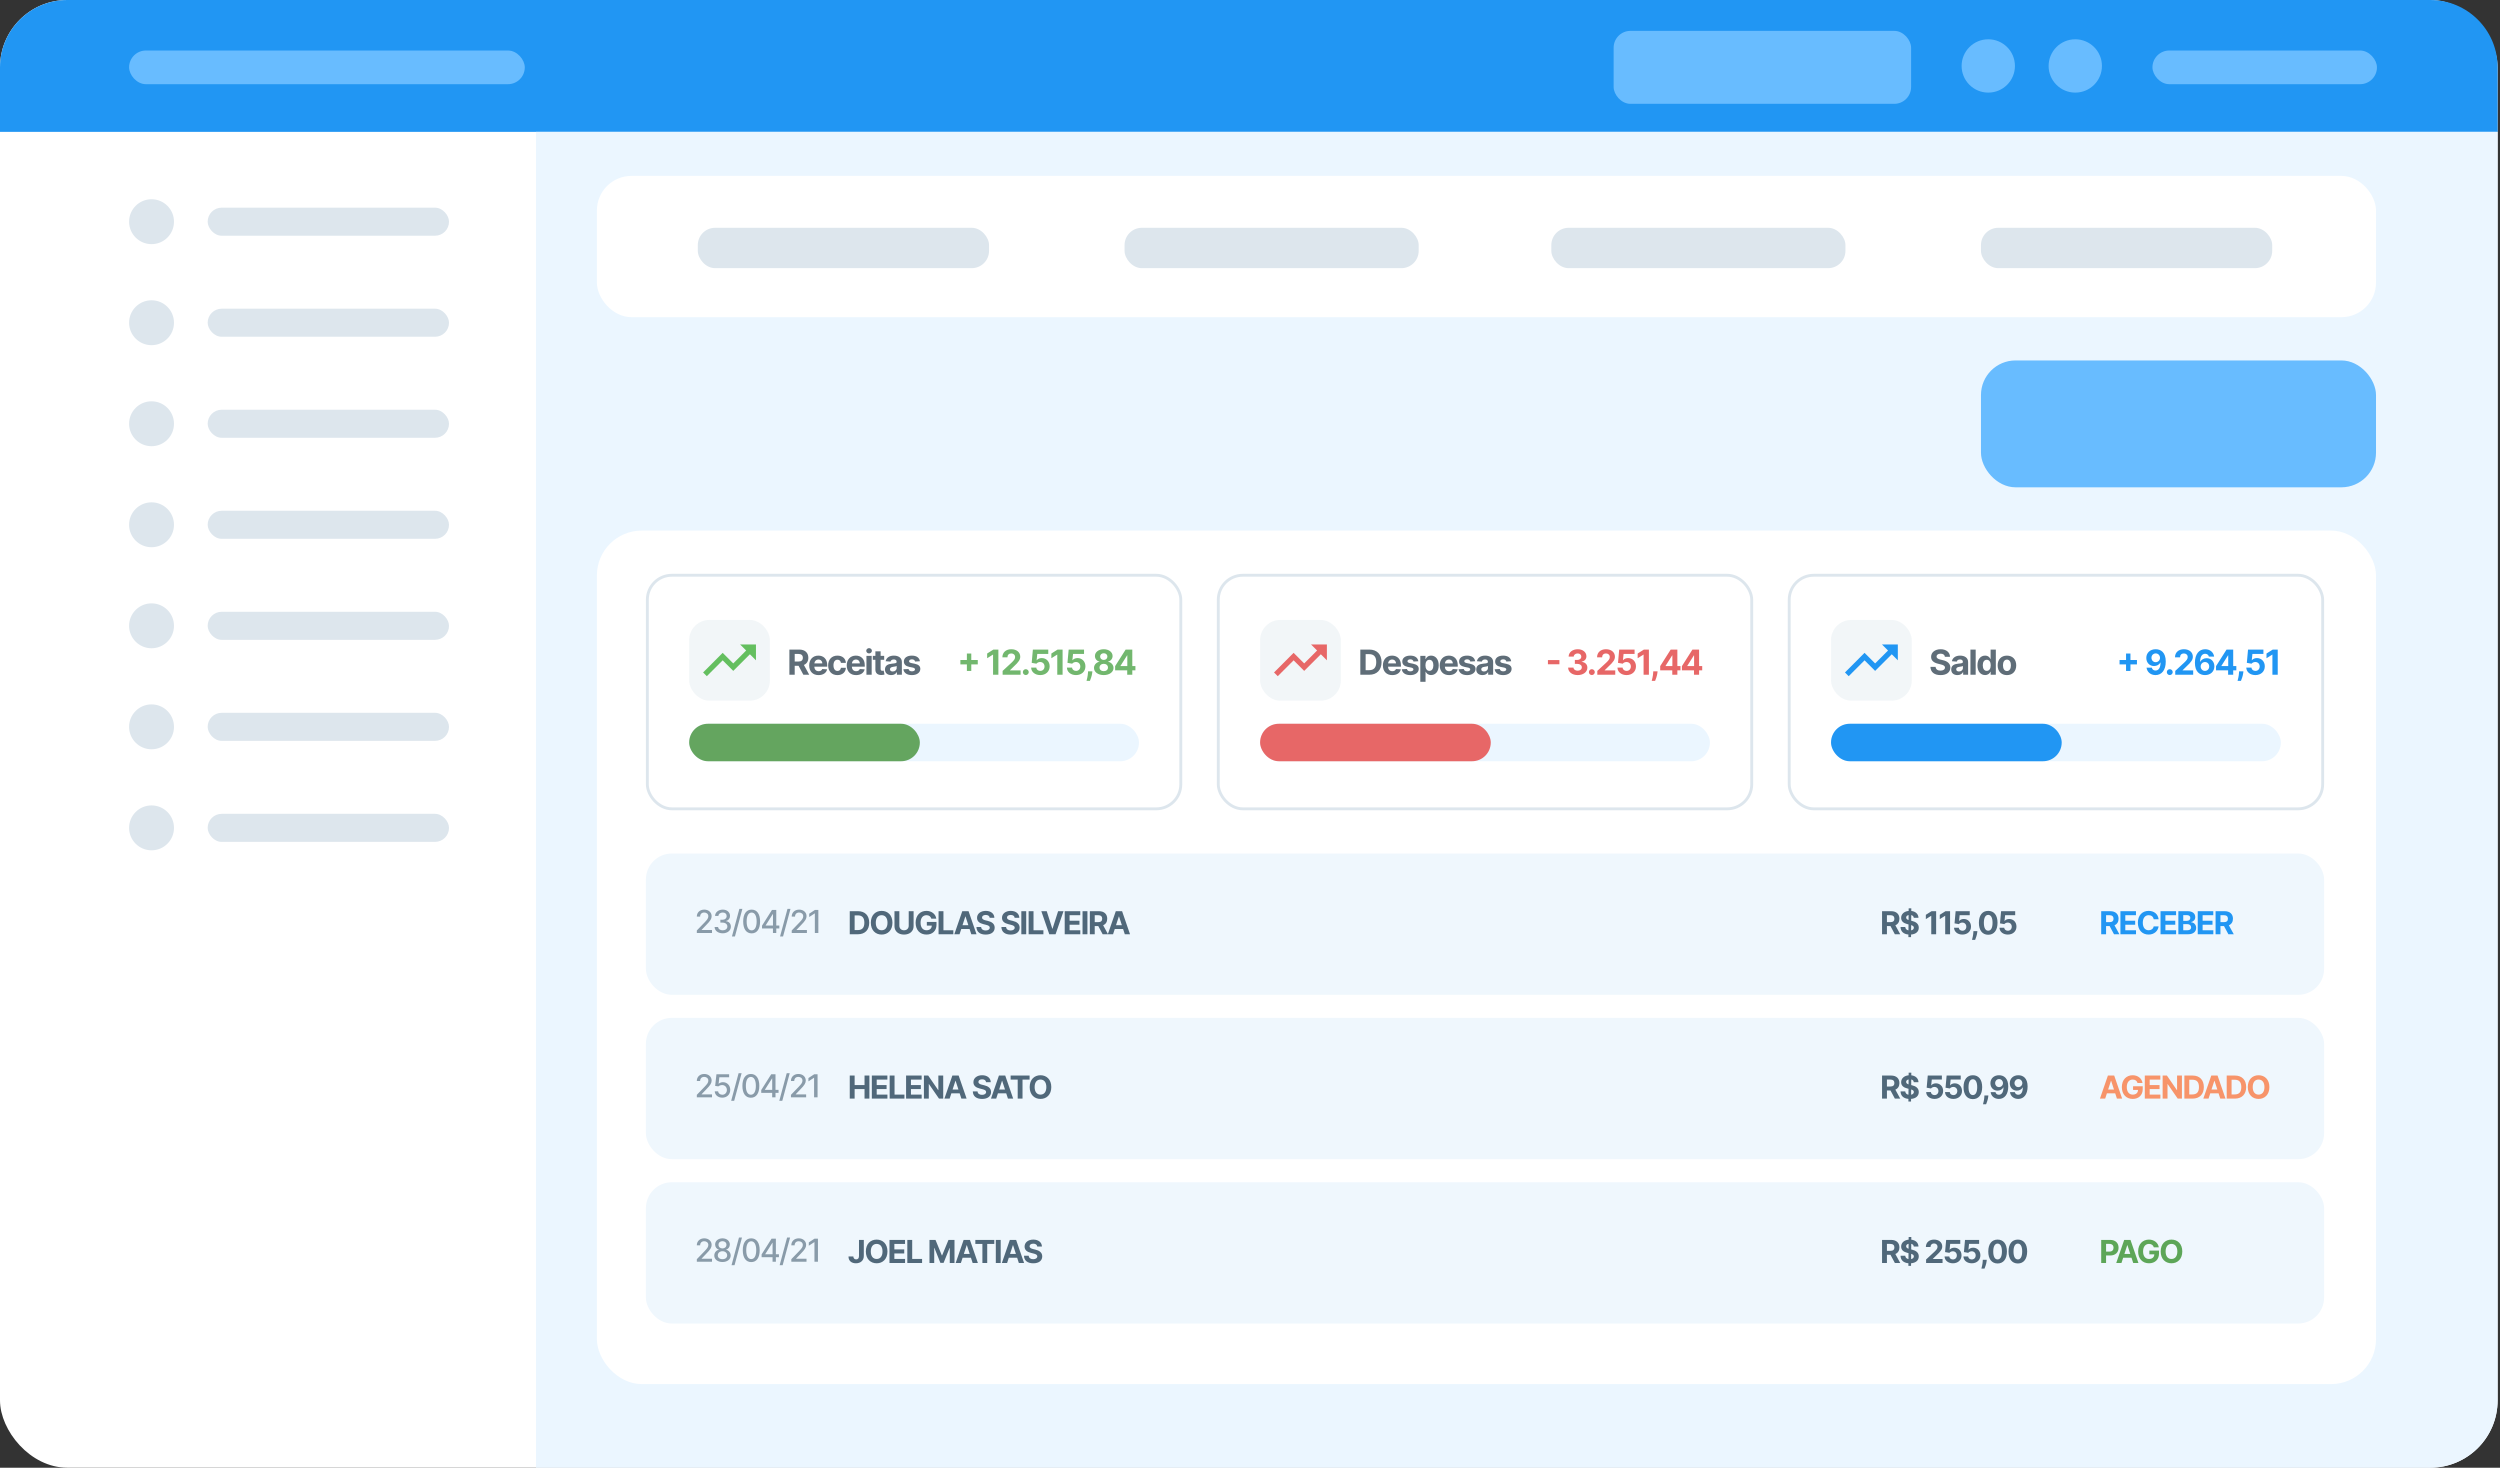 <svg width="867" height="509" viewBox="0 0 867 509" fill="none" xmlns="http://www.w3.org/2000/svg"><rect x="0" y="0" width="867" height="509" fill="#333333" stroke="none"/><rect width="866.176" height="509" rx="23.358" fill="white"/><path d="M0 23.358C0 10.457 10.457 0 23.358 0H842.818C855.718 0 866.176 10.457 866.176 23.358V45.742H0V23.358Z" fill="#2196F3"/><rect x="44.769" y="17.518" width="137.226" height="11.679" rx="5.839" fill="#68BCFF"/><rect x="746.469" y="17.518" width="77.859" height="11.679" rx="5.839" fill="#68BCFF"/><rect x="559.608" y="10.706" width="103.163" height="25.304" rx="5.839" fill="#68BCFF"/><circle cx="719.705" cy="22.871" r="9.246" fill="#68BCFF"/><circle cx="689.534" cy="22.871" r="9.246" fill="#68BCFF"/><rect x="72.019" y="72.019" width="83.698" height="9.732" rx="4.866" fill="#DDE6ED"/><circle cx="52.554" cy="76.885" r="7.786" fill="#DDE6ED"/><rect x="72.019" y="177.128" width="83.698" height="9.732" rx="4.866" fill="#DDE6ED"/><circle cx="52.554" cy="181.994" r="7.786" fill="#DDE6ED"/><rect x="72.019" y="282.237" width="83.698" height="9.732" rx="4.866" fill="#DDE6ED"/><circle cx="52.554" cy="287.103" r="7.786" fill="#DDE6ED"/><rect x="72.019" y="107.055" width="83.698" height="9.732" rx="4.866" fill="#DDE6ED"/><circle cx="52.554" cy="111.922" r="7.786" fill="#DDE6ED"/><rect x="72.019" y="212.164" width="83.698" height="9.732" rx="4.866" fill="#DDE6ED"/><circle cx="52.554" cy="217.031" r="7.786" fill="#DDE6ED"/><rect x="72.019" y="142.092" width="83.698" height="9.732" rx="4.866" fill="#DDE6ED"/><circle cx="52.554" cy="146.958" r="7.786" fill="#DDE6ED"/><rect x="72.019" y="247.201" width="83.698" height="9.732" rx="4.866" fill="#DDE6ED"/><circle cx="52.554" cy="252.067" r="7.786" fill="#DDE6ED"/><path d="M185.887 45.742H866.176V485.642C866.176 498.542 855.718 509 842.818 509H185.887V45.742Z" fill="#EBF6FF"/><rect x="687" y="125" width="137" height="44" rx="12" fill="#68BCFF"/><rect x="207" y="184" width="617" height="296" rx="15.572" fill="white"/><rect x="224" y="296" width="582" height="49" rx="9" fill="#EFF7FD"/><path d="M241.659 323.561H246.925V322.526H243.323V322.468L244.913 320.804C246.378 319.323 246.796 318.616 246.796 317.722C246.796 316.436 245.749 315.452 244.241 315.452C242.745 315.452 241.651 316.421 241.651 317.882H242.804C242.8 317.022 243.354 316.46 244.218 316.46C245.03 316.46 245.647 316.96 245.647 317.757C245.647 318.464 245.226 318.972 244.366 319.882L241.659 322.686V323.561ZM250.64 323.671C252.273 323.671 253.472 322.694 253.469 321.366C253.472 320.354 252.859 319.628 251.797 319.464V319.401C252.633 319.186 253.176 318.53 253.172 317.632C253.176 316.456 252.211 315.452 250.672 315.452C249.203 315.452 248.023 316.339 247.984 317.64H249.152C249.179 316.905 249.871 316.46 250.656 316.46C251.472 316.46 252.008 316.956 252.004 317.694C252.008 318.468 251.387 318.975 250.5 318.975H249.824V319.96H250.5C251.609 319.96 252.25 320.522 252.25 321.327C252.25 322.104 251.574 322.632 250.633 322.632C249.765 322.632 249.09 322.186 249.043 321.475H247.816C247.867 322.78 249.023 323.671 250.64 323.671ZM257.458 315.186H256.415L253.837 324.765H254.879L257.458 315.186ZM260.669 323.694C262.517 323.694 263.599 322.186 263.599 319.565C263.599 316.964 262.501 315.452 260.669 315.452C258.833 315.452 257.74 316.96 257.736 319.565C257.736 322.182 258.818 323.69 260.669 323.694ZM260.669 322.651C259.587 322.651 258.935 321.565 258.935 319.565C258.939 317.573 259.591 316.475 260.669 316.475C261.744 316.475 262.4 317.573 262.4 319.565C262.4 321.565 261.747 322.651 260.669 322.651ZM264.267 321.999H268.06V323.561H269.212V321.999H270.271V320.975H269.212V315.561H267.724L264.267 321.022V321.999ZM268.068 320.975H265.532V320.913L268.005 316.999H268.068V320.975ZM274.145 315.186H273.102L270.523 324.765H271.566L274.145 315.186ZM274.571 323.561H279.837V322.526H276.235V322.468L277.825 320.804C279.29 319.323 279.708 318.616 279.708 317.722C279.708 316.436 278.661 315.452 277.153 315.452C275.657 315.452 274.563 316.421 274.563 317.882H275.716C275.712 317.022 276.266 316.46 277.13 316.46C277.942 316.46 278.559 316.96 278.559 317.757C278.559 318.464 278.138 318.972 277.278 319.882L274.571 322.686V323.561ZM283.802 315.561H282.627L280.63 316.866V318.022L282.545 316.772H282.591V323.561H283.802V315.561Z" fill="#899BA9"/><path d="M297.531 324C299.969 324 301.445 322.492 301.445 319.992C301.445 317.5 299.969 316 297.555 316H294.695V324H297.531ZM296.387 322.551V317.449H297.465C298.965 317.449 299.758 318.215 299.758 319.992C299.758 321.777 298.965 322.551 297.461 322.551H296.387ZM309.5 320C309.5 317.383 307.875 315.891 305.754 315.891C303.621 315.891 302.008 317.383 302.008 320C302.008 322.605 303.621 324.109 305.754 324.109C307.875 324.109 309.5 322.617 309.5 320ZM307.785 320C307.785 321.695 306.98 322.613 305.754 322.613C304.523 322.613 303.722 321.695 303.722 320C303.722 318.305 304.523 317.387 305.754 317.387C306.98 317.387 307.785 318.305 307.785 320ZM315.144 316V321.051C315.144 321.965 314.504 322.625 313.519 322.625C312.539 322.625 311.894 321.965 311.894 321.051V316H310.203V321.195C310.203 322.945 311.523 324.113 313.519 324.113C315.507 324.113 316.836 322.945 316.836 321.195V316H315.144ZM322.982 318.586H324.701C324.482 317.004 323.087 315.891 321.279 315.891C319.165 315.891 317.537 317.414 317.537 320.008C317.537 322.539 319.06 324.109 321.314 324.109C323.333 324.109 324.775 322.832 324.775 320.727V319.719H321.427V320.992H323.146C323.122 321.984 322.447 322.613 321.322 322.613C320.052 322.613 319.251 321.664 319.251 319.992C319.251 318.328 320.083 317.387 321.306 317.387C322.177 317.387 322.767 317.836 322.982 318.586ZM325.495 324H330.616V322.605H327.187V316H325.495V324ZM332.77 324L333.363 322.176H336.25L336.844 324H338.656L335.898 316H333.719L330.957 324H332.77ZM333.793 320.855L334.777 317.828H334.84L335.824 320.855H333.793ZM343.226 318.301H344.847C344.824 316.875 343.652 315.891 341.871 315.891C340.117 315.891 338.832 316.859 338.84 318.312C338.836 319.492 339.668 320.168 341.019 320.492L341.89 320.711C342.762 320.922 343.246 321.172 343.25 321.711C343.246 322.297 342.691 322.695 341.832 322.695C340.953 322.695 340.32 322.289 340.265 321.488H338.629C338.672 323.219 339.91 324.113 341.851 324.113C343.804 324.113 344.953 323.18 344.957 321.715C344.953 320.383 343.949 319.676 342.558 319.363L341.84 319.191C341.144 319.031 340.562 318.773 340.574 318.199C340.574 317.684 341.031 317.305 341.859 317.305C342.668 317.305 343.164 317.672 343.226 318.301ZM351.88 318.301H353.501C353.478 316.875 352.306 315.891 350.525 315.891C348.771 315.891 347.486 316.859 347.494 318.312C347.49 319.492 348.322 320.168 349.673 320.492L350.544 320.711C351.415 320.922 351.9 321.172 351.904 321.711C351.9 322.297 351.345 322.695 350.486 322.695C349.607 322.695 348.974 322.289 348.919 321.488H347.283C347.326 323.219 348.564 324.113 350.505 324.113C352.458 324.113 353.607 323.18 353.611 321.715C353.607 320.383 352.603 319.676 351.212 319.363L350.494 319.191C349.798 319.031 349.216 318.773 349.228 318.199C349.228 317.684 349.685 317.305 350.513 317.305C351.322 317.305 351.818 317.672 351.88 318.301ZM355.89 316H354.198V324H355.89V316ZM356.731 324H361.853V322.605H358.423V316H356.731V324ZM363.009 316H361.13L363.891 324H366.071L368.829 316H366.954L365.016 322.078H364.942L363.009 316ZM369.242 324H374.648V322.605H370.933V320.695H374.355V319.301H370.933V317.395H374.632V316H369.242V324ZM377.119 316H375.427V324H377.119V316ZM377.96 324H379.652V321.164H380.886L382.402 324H384.269L382.57 320.891C383.48 320.5 383.984 319.707 383.984 318.613C383.984 317.023 382.933 316 381.116 316H377.96V324ZM379.652 319.805V317.383H380.792C381.769 317.383 382.241 317.816 382.241 318.613C382.241 319.406 381.769 319.805 380.8 319.805H379.652ZM386.008 324L386.602 322.176H389.488L390.082 324H391.895L389.137 316H386.957L384.195 324H386.008ZM387.031 320.855L388.016 317.828H388.078L389.063 320.855H387.031Z" fill="#50687A"/><path d="M652.695 324H654.387V321.164H655.621L657.137 324H659.004L657.305 320.891C658.215 320.5 658.719 319.707 658.719 318.613C658.719 317.023 657.668 316 655.852 316H652.695V324ZM654.387 319.805V317.383H655.527C656.504 317.383 656.977 317.816 656.977 318.613C656.977 319.406 656.504 319.805 655.535 319.805H654.387ZM661.829 325H662.751L662.759 324.098C664.45 323.969 665.43 323.07 665.434 321.715C665.43 320.383 664.427 319.676 663.036 319.363L662.805 319.309L662.821 317.355C663.341 317.477 663.657 317.809 663.704 318.301H665.325C665.305 317.008 664.341 316.082 662.837 315.918L662.845 315H661.923L661.915 315.91C660.387 316.059 659.309 316.98 659.317 318.312C659.313 319.492 660.145 320.168 661.497 320.492L661.872 320.586L661.852 322.652C661.216 322.531 660.786 322.141 660.743 321.488H659.106C659.145 323.066 660.18 323.949 661.837 324.094L661.829 325ZM662.774 322.652L662.79 320.828C663.395 321.02 663.723 321.266 663.727 321.711C663.723 322.184 663.364 322.535 662.774 322.652ZM661.884 319.07C661.395 318.902 661.044 318.648 661.052 318.199C661.052 317.781 661.348 317.457 661.899 317.344L661.884 319.07ZM671.452 316H669.862L667.881 317.254V318.754L669.713 317.605H669.76V324H671.452V316ZM676.283 316H674.694L672.713 317.254V318.754L674.545 317.605H674.592V324H676.283V316ZM680.557 324.109C682.338 324.109 683.549 322.949 683.545 321.332C683.549 319.801 682.479 318.699 681.037 318.699C680.334 318.699 679.729 318.992 679.447 319.387H679.4L679.607 317.383H683.104V316H678.213L677.834 320.219L679.338 320.488C679.584 320.156 680.061 319.949 680.533 319.949C681.338 319.953 681.916 320.535 681.916 321.375C681.916 322.207 681.35 322.781 680.557 322.781C679.885 322.781 679.342 322.359 679.303 321.738H677.662C677.693 323.121 678.9 324.109 680.557 324.109ZM685.752 322.906H684.377L684.357 323.344C684.31 324.406 684.006 325.496 683.892 325.953H684.971C685.158 325.48 685.603 324.371 685.709 323.336L685.752 322.906ZM689.511 324.176C691.523 324.176 692.738 322.645 692.742 320.008C692.746 317.391 691.515 315.891 689.511 315.891C687.504 315.891 686.285 317.387 686.281 320.008C686.273 322.637 687.496 324.172 689.511 324.176ZM689.511 322.773C688.593 322.773 688 321.852 688.004 320.008C688.007 318.191 688.597 317.277 689.511 317.277C690.421 317.277 691.015 318.191 691.015 320.008C691.019 321.852 690.425 322.773 689.511 322.773ZM696.32 324.109C698.101 324.109 699.312 322.949 699.308 321.332C699.312 319.801 698.242 318.699 696.8 318.699C696.097 318.699 695.492 318.992 695.21 319.387H695.163L695.371 317.383H698.867V316H693.976L693.597 320.219L695.101 320.488C695.347 320.156 695.824 319.949 696.296 319.949C697.101 319.953 697.679 320.535 697.679 321.375C697.679 322.207 697.113 322.781 696.32 322.781C695.648 322.781 695.105 322.359 695.066 321.738H693.425C693.456 323.121 694.663 324.109 696.32 324.109Z" fill="#50687A"/><path d="M728.695 324H730.387V321.164H731.621L733.137 324H735.004L733.305 320.891C734.215 320.5 734.719 319.707 734.719 318.613C734.719 317.023 733.668 316 731.852 316H728.695V324ZM730.387 319.805V317.383H731.527C732.504 317.383 732.977 317.816 732.977 318.613C732.977 319.406 732.504 319.805 731.535 319.805H730.387ZM735.364 324H740.77V322.605H737.055V320.695H740.477V319.301H737.055V317.395H740.755V316H735.364V324ZM748.608 318.801C748.385 316.953 746.987 315.891 745.135 315.891C743.022 315.891 741.409 317.383 741.409 320C741.409 322.609 742.995 324.109 745.135 324.109C747.186 324.109 748.424 322.746 748.608 321.273L746.897 321.266C746.737 322.121 746.065 322.613 745.163 322.613C743.948 322.613 743.124 321.711 743.124 320C743.124 318.336 743.936 317.387 745.174 317.387C746.1 317.387 746.768 317.922 746.897 318.801H748.608ZM749.271 324H754.677V322.605H750.962V320.695H754.384V319.301H750.962V317.395H754.662V316H749.271V324ZM755.456 324H758.874C760.671 324 761.628 323.062 761.628 321.789C761.628 320.605 760.78 319.891 759.87 319.848V319.77C760.702 319.582 761.316 318.992 761.316 318.051C761.316 316.852 760.425 316 758.659 316H755.456V324ZM757.148 322.617V320.492H758.566C759.378 320.492 759.882 320.961 759.882 321.621C759.882 322.223 759.472 322.617 758.527 322.617H757.148ZM757.148 319.348V317.367H758.433C759.183 317.367 759.609 317.754 759.609 318.332C759.609 318.965 759.093 319.348 758.402 319.348H757.148ZM762.179 324H767.585V322.605H763.87V320.695H767.292V319.301H763.87V317.395H767.569V316H762.179V324ZM768.364 324H770.055V321.164H771.29L772.805 324H774.673L772.973 320.891C773.884 320.5 774.388 319.707 774.388 318.613C774.388 317.023 773.337 316 771.52 316H768.364V324ZM770.055 319.805V317.383H771.196C772.173 317.383 772.645 317.816 772.645 318.613C772.645 319.406 772.173 319.805 771.204 319.805H770.055Z" fill="#2196F3"/><rect x="224" y="353" width="582" height="49" rx="9" fill="#EFF7FD"/><path d="M241.659 380.561H246.925V379.526H243.323V379.468L244.913 377.804C246.378 376.323 246.796 375.616 246.796 374.722C246.796 373.436 245.749 372.452 244.241 372.452C242.745 372.452 241.651 373.421 241.651 374.882H242.804C242.8 374.022 243.354 373.46 244.218 373.46C245.03 373.46 245.647 373.96 245.647 374.757C245.647 375.464 245.226 375.972 244.366 376.882L241.659 379.686V380.561ZM250.496 380.671C252.105 380.671 253.254 379.534 253.25 377.975C253.254 376.429 252.176 375.304 250.719 375.304C250.125 375.304 249.574 375.53 249.262 375.835H249.215L249.469 373.597H252.863V372.561H248.465L248.015 376.593L249.121 376.757C249.422 376.487 249.961 376.304 250.445 376.304C251.394 376.311 252.082 377.022 252.082 377.999C252.082 378.96 251.414 379.655 250.496 379.655C249.722 379.655 249.109 379.163 249.047 378.475H247.875C247.922 379.749 249.027 380.671 250.496 380.671ZM257.189 372.186H256.146L253.568 381.765H254.611L257.189 372.186ZM260.401 380.694C262.248 380.694 263.33 379.186 263.33 376.565C263.33 373.964 262.233 372.452 260.401 372.452C258.565 372.452 257.471 373.96 257.467 376.565C257.467 379.182 258.549 380.69 260.401 380.694ZM260.401 379.651C259.319 379.651 258.666 378.565 258.666 376.565C258.67 374.573 259.323 373.475 260.401 373.475C261.475 373.475 262.131 374.573 262.131 376.565C262.131 378.565 261.479 379.651 260.401 379.651ZM263.998 378.999H267.791V380.561H268.944V378.999H270.002V377.975H268.944V372.561H267.455L263.998 378.022V378.999ZM267.799 377.975H265.264V377.913L267.737 373.999H267.799V377.975ZM273.876 372.186H272.833L270.255 381.765H271.298L273.876 372.186ZM274.303 380.561H279.568V379.526H275.967V379.468L277.556 377.804C279.021 376.323 279.439 375.616 279.439 374.722C279.439 373.436 278.392 372.452 276.885 372.452C275.388 372.452 274.295 373.421 274.295 374.882H275.447C275.443 374.022 275.998 373.46 276.861 373.46C277.674 373.46 278.291 373.96 278.291 374.757C278.291 375.464 277.869 375.972 277.01 376.882L274.303 379.686V380.561ZM283.534 372.561H282.358L280.362 373.866V375.022L282.276 373.772H282.323V380.561H283.534V372.561Z" fill="#899BA9"/><path d="M294.695 381H296.387V377.695H299.82V381H301.508V373H299.82V376.301H296.387V373H294.695V381ZM302.352 381H307.759V379.605H304.044V377.695H307.466V376.301H304.044V374.395H307.743V373H302.352V381ZM308.538 381H313.659V379.605H310.229V373H308.538V381ZM314.229 381H319.635V379.605H315.92V377.695H319.342V376.301H315.92V374.395H319.62V373H314.229V381ZM327.106 373H325.422V378.031H325.352L321.899 373H320.414V381H322.106V375.965H322.164L325.645 381H327.106V373ZM329.332 381L329.926 379.176H332.813L333.406 381H335.219L332.461 373H330.281L327.52 381H329.332ZM330.355 377.855L331.34 374.828H331.402L332.387 377.855H330.355ZM341.967 375.301H343.588C343.565 373.875 342.393 372.891 340.612 372.891C338.858 372.891 337.573 373.859 337.581 375.312C337.577 376.492 338.409 377.168 339.76 377.492L340.631 377.711C341.503 377.922 341.987 378.172 341.991 378.711C341.987 379.297 341.432 379.695 340.573 379.695C339.694 379.695 339.061 379.289 339.006 378.488H337.37C337.413 380.219 338.651 381.113 340.592 381.113C342.546 381.113 343.694 380.18 343.698 378.715C343.694 377.383 342.69 376.676 341.299 376.363L340.581 376.191C339.885 376.031 339.303 375.773 339.315 375.199C339.315 374.684 339.772 374.305 340.6 374.305C341.409 374.305 341.905 374.672 341.967 375.301ZM345.482 381L346.076 379.176H348.962L349.556 381H351.369L348.611 373H346.431L343.669 381H345.482ZM346.505 377.855L347.49 374.828H347.552L348.537 377.855H346.505ZM350.488 374.395H352.938V381H354.61V374.395H357.059V373H350.488V374.395ZM364.588 377C364.588 374.383 362.963 372.891 360.842 372.891C358.709 372.891 357.096 374.383 357.096 377C357.096 379.605 358.709 381.109 360.842 381.109C362.963 381.109 364.588 379.617 364.588 377ZM362.873 377C362.873 378.695 362.068 379.613 360.842 379.613C359.611 379.613 358.811 378.695 358.811 377C358.811 375.305 359.611 374.387 360.842 374.387C362.068 374.387 362.873 375.305 362.873 377Z" fill="#50687A"/><path d="M652.695 381H654.387V378.164H655.621L657.137 381H659.004L657.305 377.891C658.215 377.5 658.719 376.707 658.719 375.613C658.719 374.023 657.668 373 655.852 373H652.695V381ZM654.387 376.805V374.383H655.527C656.504 374.383 656.977 374.816 656.977 375.613C656.977 376.406 656.504 376.805 655.535 376.805H654.387ZM661.829 382H662.751L662.759 381.098C664.45 380.969 665.43 380.07 665.434 378.715C665.43 377.383 664.427 376.676 663.036 376.363L662.805 376.309L662.821 374.355C663.341 374.477 663.657 374.809 663.704 375.301H665.325C665.305 374.008 664.341 373.082 662.837 372.918L662.845 372H661.923L661.915 372.91C660.387 373.059 659.309 373.98 659.317 375.312C659.313 376.492 660.145 377.168 661.497 377.492L661.872 377.586L661.852 379.652C661.216 379.531 660.786 379.141 660.743 378.488H659.106C659.145 380.066 660.18 380.949 661.837 381.094L661.829 382ZM662.774 379.652L662.79 377.828C663.395 378.02 663.723 378.266 663.727 378.711C663.723 379.184 663.364 379.535 662.774 379.652ZM661.884 376.07C661.395 375.902 661.044 375.648 661.052 375.199C661.052 374.781 661.348 374.457 661.899 374.344L661.884 376.07ZM670.893 381.109C672.674 381.109 673.885 379.949 673.881 378.332C673.885 376.801 672.815 375.699 671.373 375.699C670.67 375.699 670.065 375.992 669.784 376.387H669.737L669.944 374.383H673.44V373H668.549L668.17 377.219L669.674 377.488C669.92 377.156 670.397 376.949 670.87 376.949C671.674 376.953 672.252 377.535 672.252 378.375C672.252 379.207 671.686 379.781 670.893 379.781C670.221 379.781 669.678 379.359 669.639 378.738H667.998C668.03 380.121 669.237 381.109 670.893 381.109ZM677.433 381.109C679.214 381.109 680.425 379.949 680.421 378.332C680.425 376.801 679.355 375.699 677.913 375.699C677.21 375.699 676.605 375.992 676.323 376.387H676.277L676.484 374.383H679.98V373H675.089L674.71 377.219L676.214 377.488C676.46 377.156 676.937 376.949 677.409 376.949C678.214 376.953 678.792 377.535 678.792 378.375C678.792 379.207 678.226 379.781 677.433 379.781C676.761 379.781 676.218 379.359 676.179 378.738H674.538C674.57 380.121 675.777 381.109 677.433 381.109ZM684.188 381.176C686.199 381.176 687.414 379.645 687.418 377.008C687.422 374.391 686.191 372.891 684.188 372.891C682.18 372.891 680.961 374.387 680.957 377.008C680.949 379.637 682.172 381.172 684.188 381.176ZM684.188 379.773C683.27 379.773 682.676 378.852 682.68 377.008C682.684 375.191 683.273 374.277 684.188 374.277C685.098 374.277 685.691 375.191 685.691 377.008C685.695 378.852 685.102 379.773 684.188 379.773ZM689.565 379.906H688.19L688.171 380.344C688.124 381.406 687.819 382.496 687.706 382.953H688.784C688.971 382.48 689.417 381.371 689.522 380.336L689.565 379.906ZM693.265 372.891C691.476 372.883 690.269 374.055 690.277 375.664C690.281 377.156 691.316 378.238 692.734 378.238C693.613 378.238 694.394 377.812 694.75 377.109H694.804C694.8 378.695 694.25 379.66 693.207 379.66C692.593 379.66 692.152 379.324 692.023 378.742H690.355C690.511 380.09 691.605 381.109 693.207 381.109C695.187 381.109 696.464 379.508 696.461 376.793C696.457 373.895 694.91 372.898 693.265 372.891ZM693.277 374.219C694.054 374.219 694.629 374.852 694.636 375.613C694.64 376.379 694.035 377.012 693.261 377.012C692.48 377.012 691.921 376.402 691.918 375.617C691.91 374.836 692.492 374.219 693.277 374.219ZM699.977 372.891C698.188 372.883 696.981 374.055 696.989 375.664C696.993 377.156 698.028 378.238 699.446 378.238C700.325 378.238 701.106 377.812 701.461 377.109H701.516C701.512 378.695 700.961 379.66 699.918 379.66C699.305 379.66 698.864 379.324 698.735 378.742H697.067C697.223 380.09 698.317 381.109 699.918 381.109C701.899 381.109 703.176 379.508 703.172 376.793C703.168 373.895 701.621 372.898 699.977 372.891ZM699.989 374.219C700.766 374.219 701.34 374.852 701.348 375.613C701.352 376.379 700.746 377.012 699.973 377.012C699.192 377.012 698.633 376.402 698.629 375.617C698.621 374.836 699.204 374.219 699.989 374.219Z" fill="#50687A"/><path d="M730.074 381L730.668 379.176H733.555L734.148 381H735.961L733.203 373H731.023L728.262 381H730.074ZM731.098 377.855L732.082 374.828H732.145L733.129 377.855H731.098ZM741.303 375.586H743.021C742.803 374.004 741.408 372.891 739.599 372.891C737.486 372.891 735.857 374.414 735.857 377.008C735.857 379.539 737.381 381.109 739.635 381.109C741.654 381.109 743.096 379.832 743.096 377.727V376.719H739.748V377.992H741.467C741.443 378.984 740.767 379.613 739.642 379.613C738.373 379.613 737.572 378.664 737.572 376.992C737.572 375.328 738.404 374.387 739.627 374.387C740.498 374.387 741.088 374.836 741.303 375.586ZM743.816 381H749.222V379.605H745.507V377.695H748.929V376.301H745.507V374.395H749.207V373H743.816V381ZM756.693 373H755.009V378.031H754.939L751.486 373H750.001V381H751.693V375.965H751.751L755.232 381H756.693V373ZM760.376 381C762.814 381 764.29 379.492 764.29 376.992C764.29 374.5 762.814 373 760.4 373H757.54V381H760.376ZM759.232 379.551V374.449H760.31C761.81 374.449 762.603 375.215 762.603 376.992C762.603 378.777 761.81 379.551 760.306 379.551H759.232ZM765.921 381L766.515 379.176H769.401L769.995 381H771.808L769.05 373H766.87L764.108 381H765.921ZM766.944 377.855L767.929 374.828H767.991L768.976 377.855H766.944ZM775.056 381C777.494 381 778.971 379.492 778.971 376.992C778.971 374.5 777.494 373 775.08 373H772.221V381H775.056ZM773.912 379.551V374.449H774.99C776.49 374.449 777.283 375.215 777.283 376.992C777.283 378.777 776.49 379.551 774.986 379.551H773.912ZM787.025 377C787.025 374.383 785.4 372.891 783.279 372.891C781.146 372.891 779.533 374.383 779.533 377C779.533 379.605 781.146 381.109 783.279 381.109C785.4 381.109 787.025 379.617 787.025 377ZM785.31 377C785.31 378.695 784.505 379.613 783.279 379.613C782.048 379.613 781.248 378.695 781.248 377C781.248 375.305 782.048 374.387 783.279 374.387C784.505 374.387 785.31 375.305 785.31 377Z" fill="#F7946A"/><rect x="224" y="410" width="582" height="49" rx="9" fill="#EFF7FD"/><path d="M241.659 437.561H246.925V436.526H243.323V436.468L244.913 434.804C246.378 433.323 246.796 432.616 246.796 431.722C246.796 430.436 245.749 429.452 244.241 429.452C242.745 429.452 241.651 430.421 241.651 431.882H242.804C242.8 431.022 243.354 430.46 244.218 430.46C245.03 430.46 245.647 430.96 245.647 431.757C245.647 432.464 245.226 432.972 244.366 433.882L241.659 436.686V437.561ZM250.558 437.671C252.222 437.671 253.398 436.725 253.406 435.429C253.398 434.421 252.691 433.573 251.797 433.413V433.366C252.574 433.179 253.101 432.448 253.109 431.585C253.101 430.362 252.023 429.452 250.558 429.452C249.078 429.452 248 430.362 248.008 431.585C248 432.444 248.527 433.179 249.32 433.366V433.413C248.41 433.573 247.703 434.421 247.711 435.429C247.703 436.725 248.879 437.671 250.558 437.671ZM250.558 436.682C249.558 436.682 248.926 436.151 248.933 435.35C248.926 434.518 249.613 433.925 250.558 433.925C251.488 433.925 252.176 434.518 252.183 435.35C252.176 436.151 251.547 436.682 250.558 436.682ZM250.558 432.96C249.75 432.96 249.176 432.448 249.183 431.686C249.176 430.936 249.73 430.44 250.558 430.44C251.371 430.44 251.926 430.936 251.933 431.686C251.926 432.448 251.355 432.96 250.558 432.96ZM257.318 429.186H256.275L253.697 438.765H254.74L257.318 429.186ZM260.53 437.694C262.377 437.694 263.459 436.186 263.459 433.565C263.459 430.964 262.362 429.452 260.53 429.452C258.694 429.452 257.6 430.96 257.596 433.565C257.596 436.182 258.678 437.69 260.53 437.694ZM260.53 436.651C259.448 436.651 258.795 435.565 258.795 433.565C258.799 431.573 259.452 430.475 260.53 430.475C261.604 430.475 262.26 431.573 262.26 433.565C262.26 435.565 261.608 436.651 260.53 436.651ZM264.127 435.999H267.92V437.561H269.072V435.999H270.131V434.975H269.072V429.561H267.584L264.127 435.022V435.999ZM267.928 434.975H265.393V434.913L267.865 430.999H267.928V434.975ZM274.005 429.186H272.962L270.384 438.765H271.427L274.005 429.186ZM274.431 437.561H279.697V436.526H276.096V436.468L277.685 434.804C279.15 433.323 279.568 432.616 279.568 431.722C279.568 430.436 278.521 429.452 277.013 429.452C275.517 429.452 274.424 430.421 274.424 431.882H275.576C275.572 431.022 276.127 430.46 276.99 430.46C277.803 430.46 278.42 430.96 278.42 431.757C278.42 432.464 277.998 432.972 277.138 433.882L274.431 436.686V437.561ZM283.663 429.561H282.487L280.491 430.866V432.022L282.405 430.772H282.452V437.561H283.663V429.561Z" fill="#899BA9"/><path d="M297.898 430V435.578C297.895 436.348 297.551 436.754 296.926 436.754C296.336 436.754 295.953 436.387 295.941 435.75H294.258C294.25 437.348 295.391 438.109 296.84 438.109C298.461 438.109 299.566 437.129 299.57 435.578V430H297.898ZM307.77 434C307.77 431.383 306.145 429.891 304.024 429.891C301.891 429.891 300.278 431.383 300.278 434C300.278 436.605 301.891 438.109 304.024 438.109C306.145 438.109 307.77 436.617 307.77 434ZM306.055 434C306.055 435.695 305.251 436.613 304.024 436.613C302.794 436.613 301.993 435.695 301.993 434C301.993 432.305 302.794 431.387 304.024 431.387C305.251 431.387 306.055 432.305 306.055 434ZM308.473 438H313.879V436.605H310.165V434.695H313.587V433.301H310.165V431.395H313.864V430H308.473V438ZM314.659 438H319.78V436.605H316.35V430H314.659V438ZM322.346 430V438H323.986V432.773H324.053L326.123 437.961H327.24L329.311 432.793H329.377V438H331.018V430H328.932L326.729 435.375H326.635L324.432 430H322.346ZM333.24 438L333.834 436.176H336.721L337.314 438H339.127L336.369 430H334.189L331.428 438H333.24ZM334.263 434.855L335.248 431.828H335.31L336.295 434.855H334.263ZM338.247 431.395H340.696V438H342.368V431.395H344.817V430H338.247V431.395ZM347.04 430H345.349V438H347.04V430ZM349.261 438L349.855 436.176H352.741L353.335 438H355.148L352.39 430H350.21L347.448 438H349.261ZM350.284 434.855L351.269 431.828H351.331L352.316 434.855H350.284ZM359.718 432.301H361.339C361.315 430.875 360.144 429.891 358.362 429.891C356.608 429.891 355.323 430.859 355.331 432.312C355.327 433.492 356.159 434.168 357.511 434.492L358.382 434.711C359.253 434.922 359.737 435.172 359.741 435.711C359.737 436.297 359.183 436.695 358.323 436.695C357.444 436.695 356.812 436.289 356.757 435.488H355.12C355.163 437.219 356.401 438.113 358.343 438.113C360.296 438.113 361.444 437.18 361.448 435.715C361.444 434.383 360.44 433.676 359.05 433.363L358.331 433.191C357.636 433.031 357.054 432.773 357.065 432.199C357.065 431.684 357.522 431.305 358.351 431.305C359.159 431.305 359.655 431.672 359.718 432.301Z" fill="#50687A"/><path d="M652.695 438H654.387V435.164H655.621L657.137 438H659.004L657.305 434.891C658.215 434.5 658.719 433.707 658.719 432.613C658.719 431.023 657.668 430 655.852 430H652.695V438ZM654.387 433.805V431.383H655.527C656.504 431.383 656.977 431.816 656.977 432.613C656.977 433.406 656.504 433.805 655.535 433.805H654.387ZM661.829 439H662.751L662.759 438.098C664.45 437.969 665.43 437.07 665.434 435.715C665.43 434.383 664.427 433.676 663.036 433.363L662.805 433.309L662.821 431.355C663.341 431.477 663.657 431.809 663.704 432.301H665.325C665.305 431.008 664.341 430.082 662.837 429.918L662.845 429H661.923L661.915 429.91C660.387 430.059 659.309 430.98 659.317 432.312C659.313 433.492 660.145 434.168 661.497 434.492L661.872 434.586L661.852 436.652C661.216 436.531 660.786 436.141 660.743 435.488H659.106C659.145 437.066 660.18 437.949 661.837 438.094L661.829 439ZM662.774 436.652L662.79 434.828C663.395 435.02 663.723 435.266 663.727 435.711C663.723 436.184 663.364 436.535 662.774 436.652ZM661.884 433.07C661.395 432.902 661.044 432.648 661.052 432.199C661.052 431.781 661.348 431.457 661.899 431.344L661.884 433.07ZM667.971 438H673.674V436.617H670.315V436.562L671.483 435.418C673.127 433.918 673.569 433.168 673.569 432.258C673.569 430.871 672.436 429.891 670.721 429.891C669.041 429.891 667.889 430.895 667.893 432.465H669.498C669.495 431.699 669.979 431.23 670.709 431.23C671.413 431.23 671.936 431.668 671.936 432.371C671.936 433.008 671.545 433.445 670.819 434.145L667.971 436.781V438ZM677.272 438.109C679.053 438.109 680.264 436.949 680.26 435.332C680.264 433.801 679.194 432.699 677.752 432.699C677.049 432.699 676.444 432.992 676.162 433.387H676.115L676.322 431.383H679.819V430H674.928L674.549 434.219L676.053 434.488C676.299 434.156 676.776 433.949 677.248 433.949C678.053 433.953 678.631 434.535 678.631 435.375C678.631 436.207 678.065 436.781 677.272 436.781C676.6 436.781 676.057 436.359 676.018 435.738H674.377C674.408 437.121 675.615 438.109 677.272 438.109ZM683.812 438.109C685.593 438.109 686.804 436.949 686.8 435.332C686.804 433.801 685.733 432.699 684.292 432.699C683.589 432.699 682.983 432.992 682.702 433.387H682.655L682.862 431.383H686.358V430H681.468L681.089 434.219L682.593 434.488C682.839 434.156 683.315 433.949 683.788 433.949C684.593 433.953 685.171 434.535 685.171 435.375C685.171 436.207 684.604 436.781 683.812 436.781C683.14 436.781 682.597 436.359 682.558 435.738H680.917C680.948 437.121 682.155 438.109 683.812 438.109ZM689.007 436.906H687.632L687.612 437.344C687.565 438.406 687.261 439.496 687.147 439.953H688.225C688.413 439.48 688.858 438.371 688.964 437.336L689.007 436.906ZM692.766 438.176C694.778 438.176 695.993 436.645 695.997 434.008C696.001 431.391 694.77 429.891 692.766 429.891C690.758 429.891 689.54 431.387 689.536 434.008C689.528 436.637 690.751 438.172 692.766 438.176ZM692.766 436.773C691.848 436.773 691.254 435.852 691.258 434.008C691.262 432.191 691.852 431.277 692.766 431.277C693.676 431.277 694.27 432.191 694.27 434.008C694.274 435.852 693.68 436.773 692.766 436.773ZM699.789 438.176C701.801 438.176 703.016 436.645 703.02 434.008C703.024 431.391 701.793 429.891 699.789 429.891C697.782 429.891 696.563 431.387 696.559 434.008C696.551 436.637 697.774 438.172 699.789 438.176ZM699.789 436.773C698.871 436.773 698.278 435.852 698.282 434.008C698.286 432.191 698.875 431.277 699.789 431.277C700.7 431.277 701.293 432.191 701.293 434.008C701.297 435.852 700.704 436.773 699.789 436.773Z" fill="#50687A"/><path d="M728.695 438H730.387V435.406H731.809C733.648 435.406 734.719 434.309 734.719 432.711C734.719 431.121 733.668 430 731.852 430H728.695V438ZM730.387 434.051V431.383H731.527C732.504 431.383 732.977 431.914 732.977 432.711C732.977 433.504 732.504 434.051 731.535 434.051H730.387ZM735.722 438L736.316 436.176H739.203L739.797 438H741.609L738.851 430H736.672L733.91 438H735.722ZM736.746 434.855L737.73 431.828H737.793L738.777 434.855H736.746ZM746.951 432.586H748.67C748.451 431.004 747.056 429.891 745.248 429.891C743.134 429.891 741.505 431.414 741.505 434.008C741.505 436.539 743.029 438.109 745.283 438.109C747.302 438.109 748.744 436.832 748.744 434.727V433.719H745.396V434.992H747.115C747.091 435.984 746.416 436.613 745.291 436.613C744.021 436.613 743.22 435.664 743.22 433.992C743.22 432.328 744.052 431.387 745.275 431.387C746.146 431.387 746.736 431.836 746.951 432.586ZM756.816 434C756.816 431.383 755.191 429.891 753.07 429.891C750.937 429.891 749.324 431.383 749.324 434C749.324 436.605 750.937 438.109 753.07 438.109C755.191 438.109 756.816 436.617 756.816 434ZM755.101 434C755.101 435.695 754.296 436.613 753.07 436.613C751.839 436.613 751.038 435.695 751.038 434C751.038 432.305 751.839 431.387 753.07 431.387C754.296 431.387 755.101 432.305 755.101 434Z" fill="#5DA658"/><rect x="207" y="61" width="617" height="49" rx="12" fill="white"/><rect x="242" y="79" width="101" height="14" rx="6" fill="#DDE6ED"/><rect x="390" y="79" width="102" height="14" rx="6" fill="#DDE6ED"/><rect x="538" y="79" width="102" height="14" rx="6" fill="#DDE6ED"/><rect x="687" y="79" width="101" height="14" rx="6" fill="#DDE6ED"/><rect x="224.5" y="199.5" width="185" height="81" rx="8.5" fill="white" stroke="#DDE6ED"/><path d="M335.315 232.67H336.841V230.416H339.095V228.891H336.841V226.636H335.315V228.891H333.061V230.416H335.315V232.67ZM346.238 225.273H344.503L342.343 226.641V228.277L344.342 227.024H344.393V234H346.238V225.273ZM347.712 234H353.934V232.491H350.269V232.432L351.543 231.183C353.337 229.547 353.819 228.729 353.819 227.736C353.819 226.223 352.583 225.153 350.712 225.153C348.88 225.153 347.623 226.249 347.627 227.962H349.378C349.374 227.126 349.902 226.615 350.699 226.615C351.466 226.615 352.037 227.092 352.037 227.859C352.037 228.554 351.611 229.031 350.819 229.794L347.712 232.67V234ZM355.749 234.111C356.294 234.111 356.767 233.655 356.772 233.088C356.767 232.53 356.294 232.074 355.749 232.074C355.186 232.074 354.722 232.53 354.726 233.088C354.722 233.655 355.186 234.111 355.749 234.111ZM360.762 234.119C362.705 234.119 364.026 232.854 364.022 231.089C364.026 229.419 362.859 228.217 361.286 228.217C360.519 228.217 359.859 228.537 359.552 228.967H359.501L359.727 226.781H363.54V225.273H358.205L357.792 229.875L359.433 230.169C359.701 229.807 360.221 229.581 360.737 229.581C361.614 229.585 362.245 230.22 362.245 231.136C362.245 232.044 361.627 232.67 360.762 232.67C360.029 232.67 359.437 232.21 359.394 231.533H357.604C357.638 233.041 358.955 234.119 360.762 234.119ZM368.506 225.273H366.771L364.611 226.641V228.277L366.61 227.024H366.661V234H368.506V225.273ZM373.168 234.119C375.111 234.119 376.432 232.854 376.427 231.089C376.432 229.419 375.264 228.217 373.692 228.217C372.925 228.217 372.264 228.537 371.957 228.967H371.906L372.132 226.781H375.946V225.273H370.611L370.197 229.875L371.838 230.169C372.106 229.807 372.626 229.581 373.142 229.581C374.02 229.585 374.65 230.22 374.65 231.136C374.65 232.044 374.033 232.67 373.168 232.67C372.435 232.67 371.842 232.21 371.8 231.533H370.01C370.044 233.041 371.361 234.119 373.168 234.119ZM378.835 232.807H377.335L377.314 233.284C377.263 234.443 376.93 235.632 376.807 236.131H377.983C378.187 235.615 378.673 234.405 378.788 233.276L378.835 232.807ZM382.782 234.119C384.751 234.119 386.165 233.067 386.17 231.652C386.165 230.561 385.326 229.67 384.278 229.496V229.436C385.189 229.249 385.841 228.46 385.846 227.501C385.841 226.151 384.546 225.153 382.782 225.153C381.013 225.153 379.718 226.151 379.722 227.501C379.718 228.456 380.361 229.249 381.29 229.436V229.496C380.225 229.67 379.394 230.561 379.398 231.652C379.394 233.067 380.813 234.119 382.782 234.119ZM382.782 232.764C381.904 232.764 381.316 232.244 381.316 231.507C381.316 230.753 381.934 230.207 382.782 230.207C383.626 230.207 384.248 230.753 384.248 231.507C384.248 232.249 383.655 232.764 382.782 232.764ZM382.782 228.865C382.045 228.865 381.52 228.384 381.52 227.693C381.52 227.011 382.036 226.543 382.782 226.543C383.523 226.543 384.043 227.016 384.043 227.693C384.043 228.384 383.515 228.865 382.782 228.865ZM386.728 232.466H390.917V234H392.681V232.466H393.763V230.987H392.681V225.273H390.371L386.728 231.013V232.466ZM390.951 230.987H388.586V230.919L390.882 227.284H390.951V230.987Z" fill="#72B76E"/><path d="M273.759 234H275.604V230.906H276.95L278.604 234H280.641L278.787 230.608C279.78 230.182 280.33 229.317 280.33 228.124C280.33 226.389 279.183 225.273 277.202 225.273H273.759V234ZM275.604 229.423V226.781H276.848C277.913 226.781 278.429 227.254 278.429 228.124C278.429 228.989 277.913 229.423 276.857 229.423H275.604ZM283.877 234.128C285.496 234.128 286.587 233.339 286.843 232.125L285.164 232.014C284.981 232.513 284.512 232.773 283.907 232.773C282.999 232.773 282.424 232.172 282.424 231.196V231.192H286.881V230.693C286.881 228.469 285.535 227.369 283.804 227.369C281.878 227.369 280.63 228.737 280.63 230.757C280.63 232.832 281.861 234.128 283.877 234.128ZM282.424 230.067C282.462 229.321 283.029 228.724 283.834 228.724C284.623 228.724 285.168 229.287 285.172 230.067H282.424ZM290.423 234.128C292.166 234.128 293.261 233.105 293.347 231.601H291.633C291.527 232.3 291.067 232.692 290.445 232.692C289.597 232.692 289.047 231.98 289.047 230.727C289.047 229.491 289.601 228.784 290.445 228.784C291.109 228.784 291.535 229.223 291.633 229.875H293.347C293.27 228.362 292.124 227.369 290.415 227.369C288.429 227.369 287.202 228.746 287.202 230.753C287.202 232.743 288.408 234.128 290.423 234.128ZM296.892 234.128C298.511 234.128 299.602 233.339 299.858 232.125L298.179 232.014C297.995 232.513 297.527 232.773 296.922 232.773C296.014 232.773 295.439 232.172 295.439 231.196V231.192H299.896V230.693C299.896 228.469 298.549 227.369 296.819 227.369C294.893 227.369 293.645 228.737 293.645 230.757C293.645 232.832 294.876 234.128 296.892 234.128ZM295.439 230.067C295.477 229.321 296.044 228.724 296.849 228.724C297.638 228.724 298.183 229.287 298.187 230.067H295.439ZM300.481 234H302.296V227.455H300.481V234ZM301.393 226.611C301.934 226.611 302.377 226.197 302.377 225.69C302.377 225.188 301.934 224.774 301.393 224.774C300.856 224.774 300.413 225.188 300.413 225.69C300.413 226.197 300.856 226.611 301.393 226.611ZM306.632 227.455H305.4V225.886H303.585V227.455H302.69V228.818H303.585V232.227C303.576 233.51 304.45 234.145 305.767 234.089C306.235 234.072 306.568 233.979 306.751 233.919L306.466 232.568C306.376 232.585 306.184 232.628 306.014 232.628C305.652 232.628 305.4 232.491 305.4 231.989V228.818H306.632V227.455ZM309.081 234.124C310.048 234.124 310.675 233.702 310.994 233.092H311.045V234H312.767V229.585C312.767 228.026 311.446 227.369 309.988 227.369C308.42 227.369 307.389 228.119 307.138 229.312L308.817 229.449C308.94 229.014 309.328 228.695 309.98 228.695C310.598 228.695 310.951 229.006 310.951 229.543V229.568C310.951 229.99 310.504 230.045 309.366 230.156C308.071 230.276 306.907 230.71 306.907 232.172C306.907 233.467 307.832 234.124 309.081 234.124ZM309.601 232.871C309.042 232.871 308.642 232.611 308.642 232.112C308.642 231.601 309.064 231.349 309.703 231.26C310.099 231.205 310.747 231.111 310.964 230.966V231.661C310.964 232.347 310.398 232.871 309.601 232.871ZM319.021 229.321C318.859 228.115 317.888 227.369 316.234 227.369C314.56 227.369 313.456 228.145 313.46 229.406C313.456 230.386 314.074 231.021 315.352 231.277L316.486 231.503C317.057 231.618 317.317 231.827 317.325 232.155C317.317 232.543 316.895 232.82 316.26 232.82C315.612 232.82 315.182 232.543 315.071 232.01L313.285 232.104C313.456 233.357 314.521 234.128 316.256 234.128C317.952 234.128 319.166 233.263 319.17 231.972C319.166 231.026 318.548 230.459 317.278 230.199L316.094 229.96C315.484 229.828 315.258 229.619 315.263 229.304C315.258 228.912 315.702 228.656 316.264 228.656C316.895 228.656 317.27 229.001 317.359 229.423L319.021 229.321Z" fill="#5F6D78"/><rect x="239" y="215" width="28" height="28" rx="7" fill="#DDE6ED" fill-opacity=".36"/><path d="M256.667 223.5L258.766 225.599L254.293 230.073L250.626 226.406L243.833 233.208L245.126 234.5L250.626 229L254.293 232.667L260.068 226.901L262.167 229V223.5H256.667Z" fill="#64BF5F"/><rect x="239" y="251" width="156" height="13" rx="6.5" fill="#EBF6FF"/><rect x="239" y="251" width="80" height="13" rx="6.5" fill="#64A55F"/><rect x="422.5" y="199.5" width="185" height="81" rx="8.5" fill="white" stroke="#DDE6ED"/><path d="M540.803 228.916H536.822V230.357H540.803V228.916ZM547.136 234.119C549.096 234.119 550.498 233.041 550.494 231.55C550.498 230.463 549.807 229.688 548.525 229.526V229.457C549.501 229.283 550.174 228.592 550.17 227.612C550.174 226.236 548.968 225.153 547.161 225.153C545.371 225.153 544.025 226.202 543.999 227.71H545.768C545.789 227.045 546.398 226.615 547.153 226.615C547.898 226.615 548.397 227.067 548.393 227.723C548.397 228.409 547.813 228.874 546.974 228.874H546.16V230.229H546.974C547.962 230.229 548.58 230.723 548.576 231.426C548.58 232.121 547.984 232.598 547.14 232.598C546.326 232.598 545.717 232.172 545.682 231.533H543.825C543.854 233.058 545.218 234.119 547.136 234.119ZM552.052 234.111C552.597 234.111 553.07 233.655 553.075 233.088C553.07 232.53 552.597 232.074 552.052 232.074C551.489 232.074 551.025 232.53 551.029 233.088C551.025 233.655 551.489 234.111 552.052 234.111ZM553.948 234H560.17V232.491H556.505V232.432L557.779 231.183C559.573 229.547 560.055 228.729 560.055 227.736C560.055 226.223 558.819 225.153 556.948 225.153C555.116 225.153 553.859 226.249 553.863 227.962H555.614C555.61 227.126 556.138 226.615 556.935 226.615C557.702 226.615 558.273 227.092 558.273 227.859C558.273 228.554 557.847 229.031 557.055 229.794L553.948 232.67V234ZM564.094 234.119C566.037 234.119 567.358 232.854 567.354 231.089C567.358 229.419 566.191 228.217 564.618 228.217C563.851 228.217 563.191 228.537 562.884 228.967H562.833L563.059 226.781H566.873V225.273H561.537L561.124 229.875L562.765 230.169C563.033 229.807 563.553 229.581 564.069 229.581C564.946 229.585 565.577 230.22 565.577 231.136C565.577 232.044 564.959 232.67 564.094 232.67C563.361 232.67 562.769 232.21 562.726 231.533H560.936C560.971 233.041 562.287 234.119 564.094 234.119ZM571.838 225.273H570.103L567.943 226.641V228.277L569.942 227.024H569.993V234H571.838V225.273ZM574.845 232.807H573.345L573.324 233.284C573.273 234.443 572.94 235.632 572.817 236.131H573.993C574.197 235.615 574.683 234.405 574.798 233.276L574.845 232.807ZM575.756 232.466H579.945V234H581.709V232.466H582.791V230.987H581.709V225.273H579.399L575.756 231.013V232.466ZM579.979 230.987H577.614V230.919L579.911 227.284H579.979V230.987ZM583.289 232.466H587.477V234H589.242V232.466H590.324V230.987H589.242V225.273H586.932L583.289 231.013V232.466ZM587.512 230.987H585.147V230.919L587.443 227.284H587.512V230.987Z" fill="#E76767"/><path d="M474.852 234C477.511 234 479.122 232.355 479.122 229.628C479.122 226.909 477.511 225.273 474.878 225.273H471.759V234H474.852ZM473.604 232.419V226.854H474.78C476.416 226.854 477.281 227.689 477.281 229.628C477.281 231.575 476.416 232.419 474.776 232.419H473.604ZM482.838 234.128C484.457 234.128 485.548 233.339 485.804 232.125L484.125 232.014C483.942 232.513 483.473 232.773 482.868 232.773C481.96 232.773 481.385 232.172 481.385 231.196V231.192H485.842V230.693C485.842 228.469 484.496 227.369 482.765 227.369C480.839 227.369 479.591 228.737 479.591 230.757C479.591 232.832 480.822 234.128 482.838 234.128ZM481.385 230.067C481.423 229.321 481.99 228.724 482.795 228.724C483.584 228.724 484.129 229.287 484.133 230.067H481.385ZM491.873 229.321C491.711 228.115 490.739 227.369 489.086 227.369C487.411 227.369 486.307 228.145 486.312 229.406C486.307 230.386 486.925 231.021 488.204 231.277L489.337 231.503C489.908 231.618 490.168 231.827 490.177 232.155C490.168 232.543 489.746 232.82 489.111 232.82C488.464 232.82 488.033 232.543 487.923 232.01L486.137 232.104C486.307 233.357 487.373 234.128 489.107 234.128C490.803 234.128 492.018 233.263 492.022 231.972C492.018 231.026 491.4 230.459 490.13 230.199L488.945 229.96C488.336 229.828 488.11 229.619 488.114 229.304C488.11 228.912 488.553 228.656 489.116 228.656C489.746 228.656 490.121 229.001 490.211 229.423L491.873 229.321ZM492.565 236.455H494.38V232.952H494.436C494.687 233.497 495.237 234.107 496.294 234.107C497.785 234.107 498.949 232.926 498.949 230.736C498.949 228.486 497.734 227.369 496.298 227.369C495.203 227.369 494.679 228.021 494.436 228.554H494.355V227.455H492.565V236.455ZM494.342 230.727C494.342 229.56 494.836 228.814 495.718 228.814C496.618 228.814 497.095 229.594 497.095 230.727C497.095 231.869 496.609 232.662 495.718 232.662C494.845 232.662 494.342 231.895 494.342 230.727ZM502.542 234.128C504.161 234.128 505.252 233.339 505.508 232.125L503.829 232.014C503.645 232.513 503.177 232.773 502.572 232.773C501.664 232.773 501.089 232.172 501.089 231.196V231.192H505.546V230.693C505.546 228.469 504.199 227.369 502.469 227.369C500.543 227.369 499.295 228.737 499.295 230.757C499.295 232.832 500.526 234.128 502.542 234.128ZM501.089 230.067C501.127 229.321 501.694 228.724 502.499 228.724C503.288 228.724 503.833 229.287 503.837 230.067H501.089ZM511.577 229.321C511.415 228.115 510.443 227.369 508.79 227.369C507.115 227.369 506.011 228.145 506.016 229.406C506.011 230.386 506.629 231.021 507.908 231.277L509.041 231.503C509.612 231.618 509.872 231.827 509.881 232.155C509.872 232.543 509.45 232.82 508.815 232.82C508.168 232.82 507.737 232.543 507.626 232.01L505.841 232.104C506.011 233.357 507.077 234.128 508.811 234.128C510.507 234.128 511.722 233.263 511.726 231.972C511.722 231.026 511.104 230.459 509.834 230.199L508.649 229.96C508.04 229.828 507.814 229.619 507.818 229.304C507.814 228.912 508.257 228.656 508.82 228.656C509.45 228.656 509.825 229.001 509.915 229.423L511.577 229.321ZM514.135 234.124C515.103 234.124 515.729 233.702 516.049 233.092H516.1V234H517.822V229.585C517.822 228.026 516.5 227.369 515.043 227.369C513.475 227.369 512.444 228.119 512.192 229.312L513.871 229.449C513.995 229.014 514.383 228.695 515.035 228.695C515.652 228.695 516.006 229.006 516.006 229.543V229.568C516.006 229.99 515.559 230.045 514.421 230.156C513.125 230.276 511.962 230.71 511.962 232.172C511.962 233.467 512.887 234.124 514.135 234.124ZM514.655 232.871C514.097 232.871 513.697 232.611 513.697 232.112C513.697 231.601 514.118 231.349 514.758 231.26C515.154 231.205 515.802 231.111 516.019 230.966V231.661C516.019 232.347 515.452 232.871 514.655 232.871ZM524.076 229.321C523.914 228.115 522.942 227.369 521.289 227.369C519.614 227.369 518.511 228.145 518.515 229.406C518.511 230.386 519.128 231.021 520.407 231.277L521.54 231.503C522.111 231.618 522.371 231.827 522.38 232.155C522.371 232.543 521.95 232.82 521.315 232.82C520.667 232.82 520.236 232.543 520.126 232.01L518.34 232.104C518.511 233.357 519.576 234.128 521.31 234.128C523.006 234.128 524.221 233.263 524.225 231.972C524.221 231.026 523.603 230.459 522.333 230.199L521.148 229.96C520.539 229.828 520.313 229.619 520.317 229.304C520.313 228.912 520.756 228.656 521.319 228.656C521.95 228.656 522.325 229.001 522.414 229.423L524.076 229.321Z" fill="#5F6D78"/><rect x="437" y="215" width="28" height="28" rx="7" fill="#DDE6ED" fill-opacity=".36"/><path d="M454.667 223.5L456.766 225.599L452.292 230.073L448.626 226.406L441.833 233.208L443.126 234.5L448.626 229L452.292 232.667L458.067 226.901L460.167 229V223.5H454.667Z" fill="#E76767"/><rect x="437" y="251" width="156" height="13" rx="6.5" fill="#EBF6FF"/><rect x="437" y="251" width="80" height="13" rx="6.5" fill="#E76767"/><rect x="620.5" y="199.5" width="185" height="81" rx="8.5" fill="white" stroke="#DDE6ED"/><path d="M737.315 232.67H738.841V230.416H741.095V228.891H738.841V226.636H737.315V228.891H735.061V230.416H737.315V232.67ZM747.599 225.153C745.647 225.145 744.33 226.423 744.339 228.179C744.343 229.807 745.472 230.987 747.019 230.987C747.978 230.987 748.83 230.523 749.218 229.756H749.278C749.273 231.486 748.673 232.538 747.535 232.538C746.866 232.538 746.384 232.172 746.244 231.537H744.424C744.594 233.007 745.788 234.119 747.535 234.119C749.695 234.119 751.089 232.372 751.084 229.411C751.08 226.249 749.393 225.162 747.599 225.153ZM747.611 226.602C748.459 226.602 749.086 227.293 749.094 228.124C749.099 228.959 748.438 229.649 747.594 229.649C746.742 229.649 746.133 228.984 746.128 228.128C746.12 227.276 746.755 226.602 747.611 226.602ZM752.478 234.111C753.023 234.111 753.496 233.655 753.5 233.088C753.496 232.53 753.023 232.074 752.478 232.074C751.915 232.074 751.451 232.53 751.455 233.088C751.451 233.655 751.915 234.111 752.478 234.111ZM754.374 234H760.595V232.491H756.931V232.432L758.205 231.183C759.999 229.547 760.48 228.729 760.48 227.736C760.48 226.223 759.245 225.153 757.374 225.153C755.541 225.153 754.284 226.249 754.289 227.962H756.04C756.036 227.126 756.564 226.615 757.361 226.615C758.128 226.615 758.699 227.092 758.699 227.859C758.699 228.554 758.273 229.031 757.48 229.794L754.374 232.67V234ZM764.682 234.119C766.625 234.128 767.95 232.854 767.946 231.077C767.95 229.44 766.808 228.26 765.261 228.26C764.303 228.26 763.455 228.72 763.062 229.491H763.003C763.011 227.791 763.608 226.734 764.746 226.734C765.415 226.734 765.896 227.101 766.037 227.71H767.857C767.682 226.274 766.489 225.153 764.746 225.153C762.589 225.153 761.205 226.901 761.196 229.832C761.192 233.028 762.888 234.111 764.682 234.119ZM764.673 232.67C763.821 232.67 763.19 231.984 763.19 231.132C763.195 230.284 763.838 229.594 764.686 229.594C765.538 229.594 766.161 230.263 766.156 231.128C766.161 232.001 765.526 232.67 764.673 232.67ZM768.522 232.466H772.711V234H774.475V232.466H775.558V230.987H774.475V225.273H772.166L768.522 231.013V232.466ZM772.745 230.987H770.38V230.919L772.677 227.284H772.745V230.987ZM778.013 232.807H776.513L776.492 233.284C776.441 234.443 776.108 235.632 775.985 236.131H777.161C777.365 235.615 777.851 234.405 777.966 233.276L778.013 232.807ZM782.173 234.119C784.116 234.119 785.437 232.854 785.433 231.089C785.437 229.419 784.27 228.217 782.697 228.217C781.93 228.217 781.27 228.537 780.963 228.967H780.912L781.138 226.781H784.951V225.273H779.616L779.203 229.875L780.843 230.169C781.112 229.807 781.632 229.581 782.147 229.581C783.025 229.585 783.656 230.22 783.656 231.136C783.656 232.044 783.038 232.67 782.173 232.67C781.44 232.67 780.848 232.21 780.805 231.533H779.015C779.049 233.041 780.366 234.119 782.173 234.119ZM789.917 225.273H788.182L786.022 226.641V228.277L788.02 227.024H788.072V234H789.917V225.273Z" fill="#2196F3"/><path d="M674.493 227.783H676.261C676.236 226.227 674.957 225.153 673.014 225.153C671.101 225.153 669.699 226.21 669.707 227.795C669.703 229.082 670.611 229.82 672.085 230.173L673.036 230.412C673.986 230.642 674.514 230.915 674.518 231.503C674.514 232.142 673.909 232.577 672.972 232.577C672.013 232.577 671.322 232.134 671.263 231.26H669.477C669.524 233.148 670.875 234.124 672.993 234.124C675.124 234.124 676.376 233.105 676.381 231.507C676.376 230.054 675.281 229.283 673.764 228.942L672.98 228.754C672.222 228.58 671.587 228.298 671.599 227.672C671.599 227.109 672.098 226.696 673.001 226.696C673.884 226.696 674.425 227.097 674.493 227.783ZM678.854 234.124C679.822 234.124 680.448 233.702 680.768 233.092H680.819V234H682.54V229.585C682.54 228.026 681.219 227.369 679.762 227.369C678.194 227.369 677.162 228.119 676.911 229.312L678.59 229.449C678.714 229.014 679.101 228.695 679.753 228.695C680.371 228.695 680.725 229.006 680.725 229.543V229.568C680.725 229.99 680.277 230.045 679.14 230.156C677.844 230.276 676.681 230.71 676.681 232.172C676.681 233.467 677.606 234.124 678.854 234.124ZM679.374 232.871C678.816 232.871 678.415 232.611 678.415 232.112C678.415 231.601 678.837 231.349 679.476 231.26C679.873 231.205 680.52 231.111 680.738 230.966V231.661C680.738 232.347 680.171 232.871 679.374 232.871ZM685.164 225.273H683.349V234H685.164V225.273ZM688.43 234.107C689.487 234.107 690.037 233.497 690.288 232.952H690.365V234H692.155V225.273H690.343V228.554H690.288C690.045 228.021 689.521 227.369 688.426 227.369C686.99 227.369 685.775 228.486 685.775 230.736C685.775 232.926 686.939 234.107 688.43 234.107ZM689.005 232.662C688.115 232.662 687.629 231.869 687.629 230.727C687.629 229.594 688.106 228.814 689.005 228.814C689.888 228.814 690.382 229.56 690.382 230.727C690.382 231.895 689.879 232.662 689.005 232.662ZM696.004 234.128C697.99 234.128 699.226 232.768 699.226 230.753C699.226 228.724 697.99 227.369 696.004 227.369C694.019 227.369 692.783 228.724 692.783 230.753C692.783 232.768 694.019 234.128 696.004 234.128ZM696.013 232.722C695.097 232.722 694.628 231.882 694.628 230.74C694.628 229.598 695.097 228.754 696.013 228.754C696.912 228.754 697.381 229.598 697.381 230.74C697.381 231.882 696.912 232.722 696.013 232.722Z" fill="#5F6D78"/><rect x="635" y="215" width="28" height="28" rx="7" fill="#DDE6ED" fill-opacity=".36"/><path d="M652.667 223.5L654.766 225.599L650.292 230.073L646.626 226.406L639.833 233.208L641.126 234.5L646.626 229L650.292 232.667L656.067 226.901L658.167 229V223.5H652.667Z" fill="#2196F3"/><rect x="635" y="251" width="156" height="13" rx="6.5" fill="#EBF6FF"/><rect x="635" y="251" width="80" height="13" rx="6.5" fill="#2196F3"/></svg>
